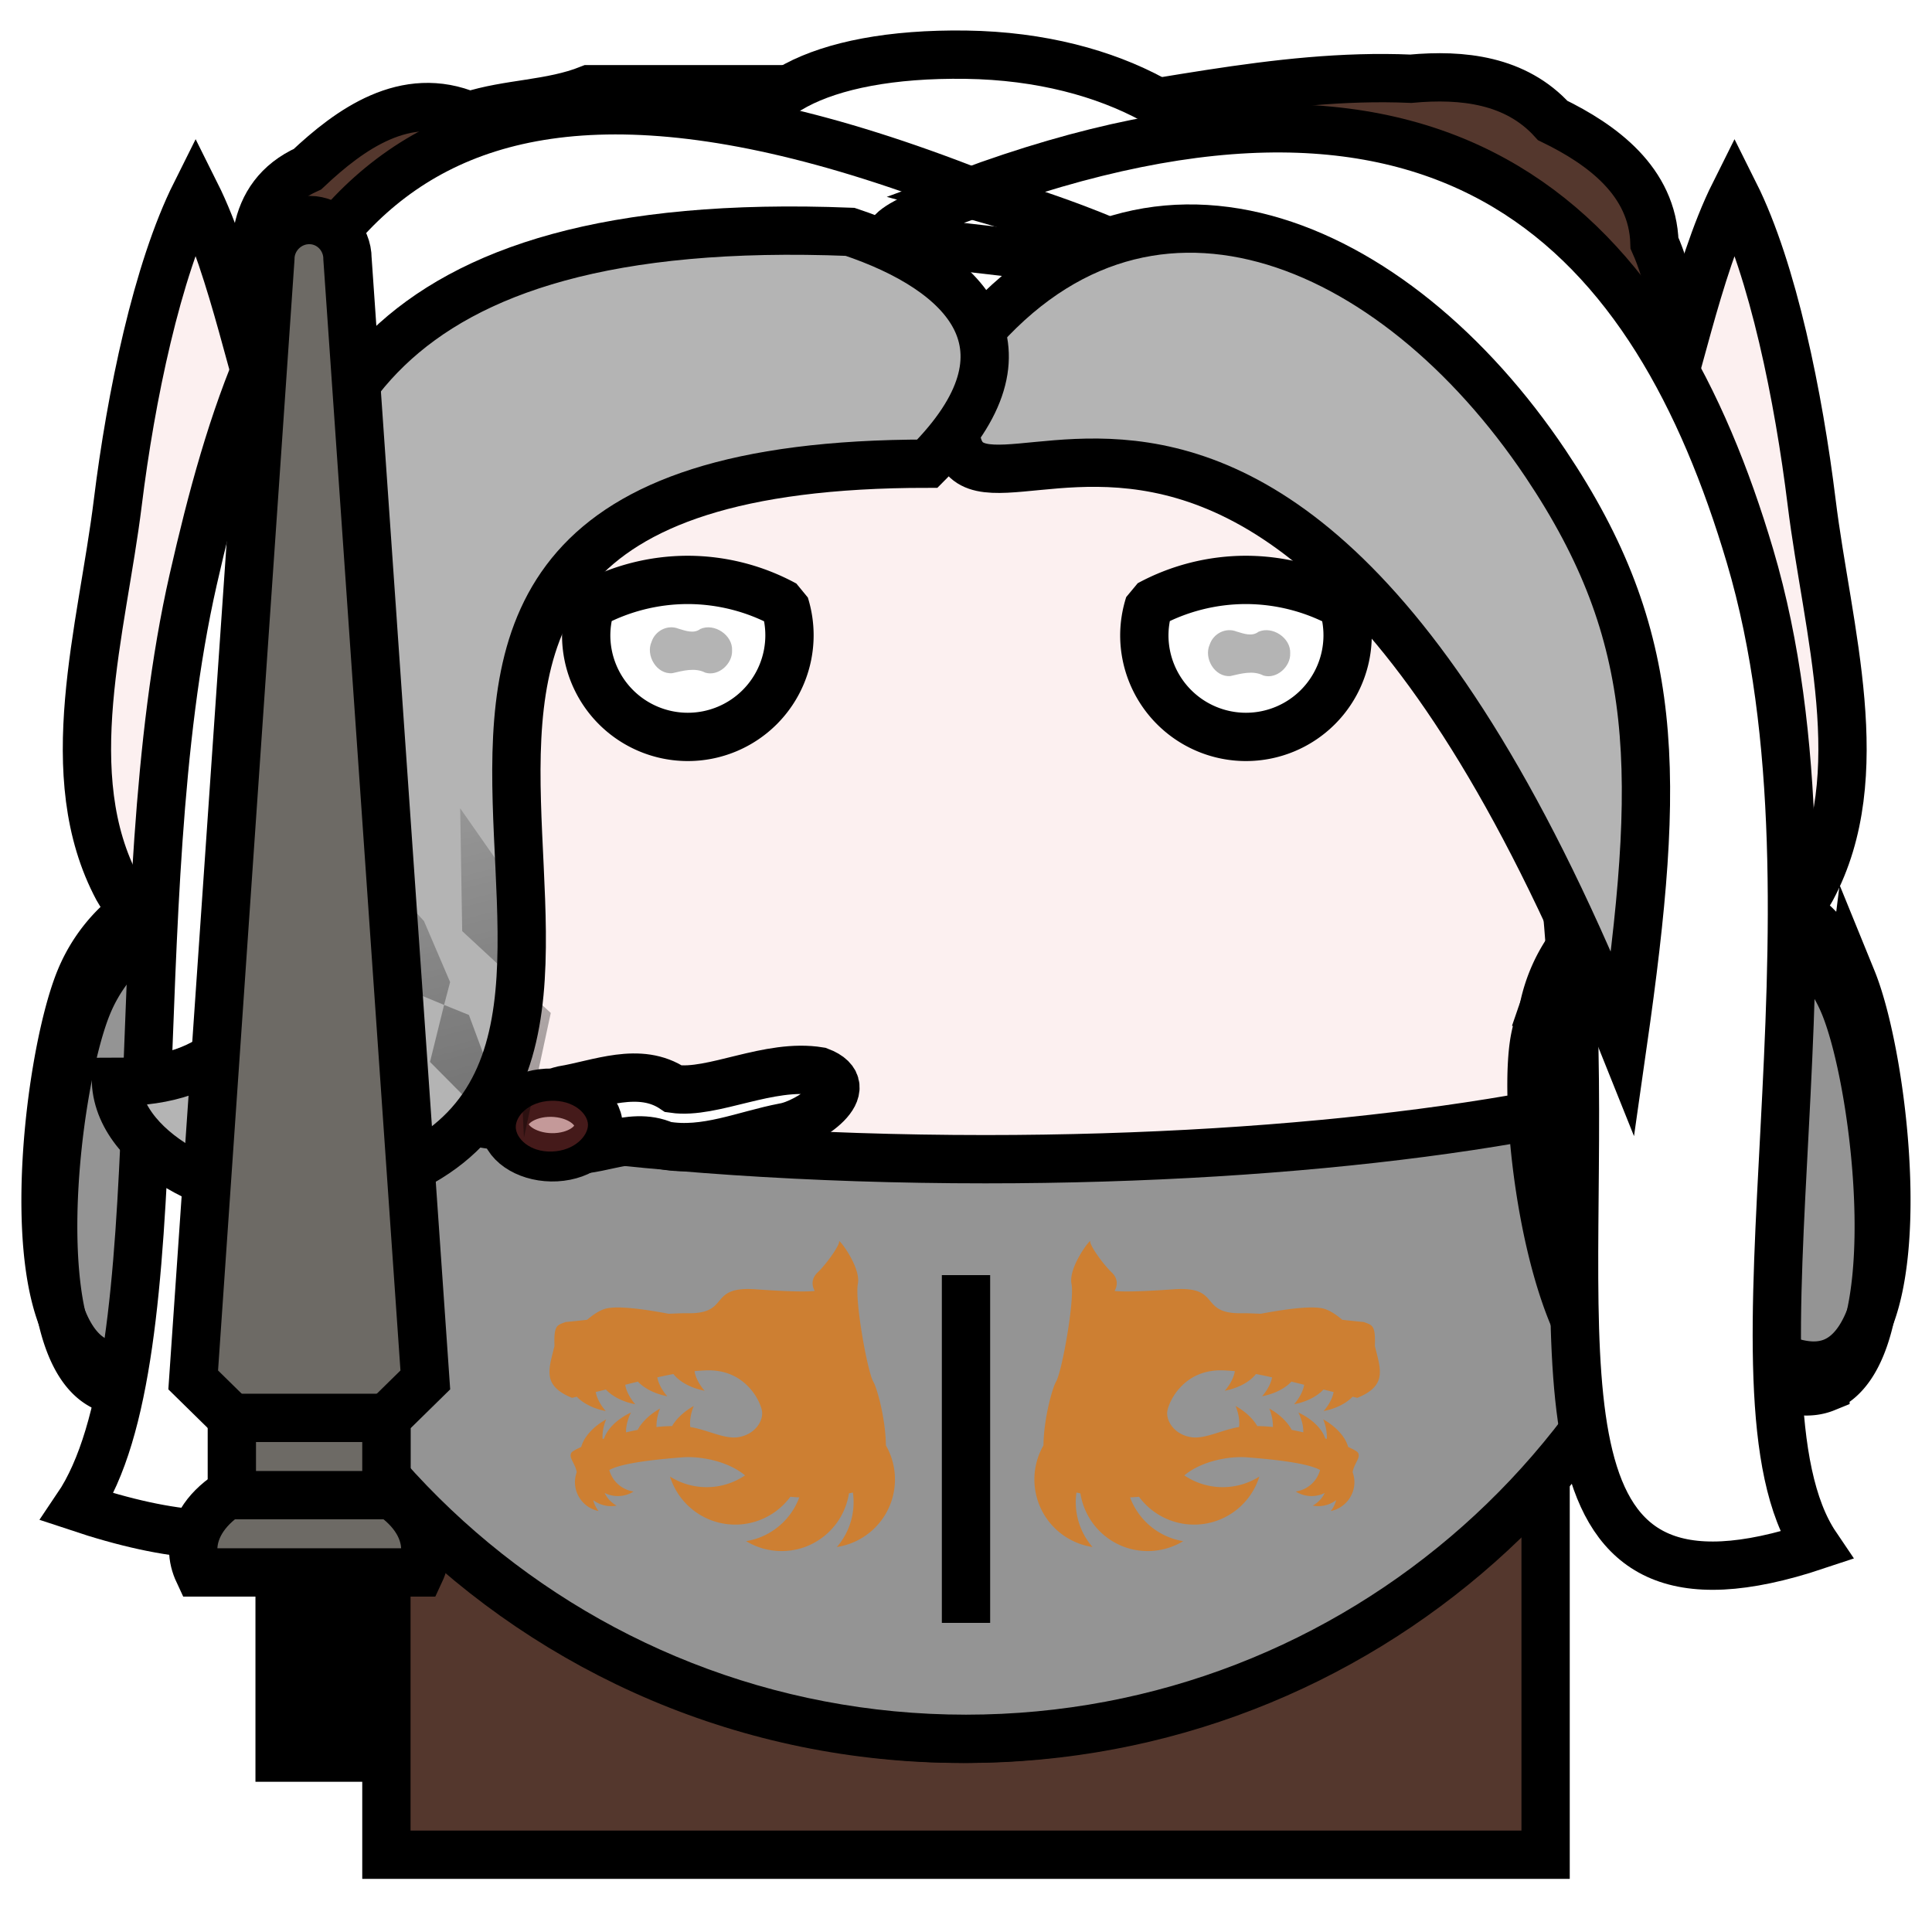 <?xml version="1.0" encoding="UTF-8" standalone="no"?><svg xmlns="http://www.w3.org/2000/svg" viewBox="0 0 90 90">
<defs>
  <filter id="f1" x="-50%" y="-50%" width="200%" height="200%">
    <feGaussianBlur in="SourceGraphic" stdDeviation="2" result="blur" />
    <feColorMatrix in="blur" type="matrix" values="0 0 0 0 0  0 0 0 0 0  0 0 0 0 0  0 0 0 100 -10" result="goo" />
    <feBlend in="SourceGraphic" in2="goo" />
  </filter>
</defs><g filter="url(#f1)"><svg xmlns="http://www.w3.org/2000/svg" viewBox="0 0 90 90" data-tags="back"><defs><linearGradient id="d-PDZLl-a"><stop offset="0"/><stop offset="1" stop-opacity="0"/></linearGradient><linearGradient id="d-PDZLl-b"><stop offset="0" stop-color="#c8eeff"/><stop offset="1" stop-color="#0091ff"/></linearGradient></defs><path d="M18 23.4h54v63H18z" fill="#54372D" data-layer="backpack/body" stroke="#000" stroke-width="2.25" stroke-linecap="square"/><path d="M21.866 5.396c-2.977-1.267-5.58.64-7.54 2.483-2.816 1.263-2.67 4.23-2.077 6.595-2.355 2.358-.333 5.066-.802 7.804-.076 2.403-1.231 5.557.896 7.366 2.91.3 1.901 4.566 4.755 4.597 2.865.043 6.059 1.103 8.74-.085 1.083-2.355 3.13-3.385 5.592-2.267 5.022.679 10.174 1.447 15.183.307 3.676-.179 7.48-1.19 11.036.16 3.257 1.267 6.522.061 9.758-.45 2.949.015 4.85-2.457 7.493-3.327 3.39-.738 4.362-4.178 3.604-7.22-.437-3.299-.034-6.913-1.432-10.033-.084-2.877-2.44-4.594-4.742-5.714-1.72-1.897-4.213-2.165-6.61-1.944-6.303-.273-12.423 1.45-18.648 2.088-2.94-.871-5.982-2.187-9.162-1.6H27.452c-1.789.714-3.765.647-5.586 1.24z" fill="#54372D" data-layer="backpack/bag" stroke="#000" stroke-width="2.25"/></svg><svg xmlns="http://www.w3.org/2000/svg" viewBox="0 0 90 90" data-tags="body+fantasy"><path d="M9.113 9c-1.8 3.6-3.02 9.495-3.625 14.406-.734 5.955-2.832 12.71 0 18 .55 1.027 2.054 1.953 3.343 2.625-.009.325-.03.642-.03.969 0 19.882 16.117 36 36 36 19.881 0 36-16.118 36-36 0-.274.005-.54 0-.812 1.344-.674 2.998-1.67 3.593-2.782 2.831-5.29.733-12.045 0-18C83.789 18.496 82.6 12.6 80.8 9c-1.8 3.6-2.789 9.202-3.594 10.812-1.012 2.025-1.462 4.587-1.656 6.47C69.23 15.921 57.823 9 44.8 9c-12.862 0-24.133 6.76-30.5 16.906-.213-1.84-.649-4.203-1.594-6.094C11.901 18.202 10.913 12.6 9.113 9z" fill="#FCF0F0" data-layer="elf/body" stroke="#000" stroke-width="2.25" stroke-linecap="round"/></svg><svg xmlns="http://www.w3.org/2000/svg" viewBox="0 0 90 90" data-tags="new+clothing+armor"><g class="armor" stroke="#000" stroke-width="2.25"><path d="M9.188 48.781C11.073 66.89 26.392 81.001 45 81.001c18.335-.001 33.474-13.713 35.719-31.438C73.666 52.208 60.748 54 45.906 54c-16.282 0-30.285-2.14-36.718-5.219z" fill="#949494" data-layer="armor-wolf/armor" stroke-linecap="round"/><path d="M45 59.4v16.2" fill="none"/></g><g class="wings" fill="#CD7F32"><path d="M39.088 57.83c.037.167-.576 1.04-1.004 1.45-.428.408-.129.855-.129.855s-.447.093-2.734-.074c-2.288-.168-1.152 1.152-3.198 1.115-.263-.005-.582.014-.878.023-.917-.17-2.394-.415-2.987-.22-.286.094-.56.292-.812.503-.332.036-.92.098-.996.102-.396.152-.556.131-.52 1.115-.256 1.066-.604 1.842.818 2.418l.22-.053c.31.325.804.562 1.35.668 0 0-.38-.407-.466-.886l.473-.117c.308.334.813.579 1.37.687 0 0-.392-.42-.47-.908.184-.047.416-.103.592-.147.31.332.812.574 1.367.682 0 0-.377-.404-.465-.88.253-.056.508-.113.752-.155.296.38.845.66 1.451.777 0 0-.391-.422-.468-.912.187-.017.374-.031.562-.037 1.841-.056 2.528 1.486 2.584 1.914.056.428-.298 1.043-1.06 1.191-.66.13-1.444-.327-2.282-.464-.066-.48.162-.983.162-.983-.436.246-.803.58-1.013.94-.234 0-.474.015-.727.043a2.226 2.226 0 0 1 .168-.862c-.459.258-.841.614-1.045.994-.182.036-.36.073-.539.116-.015-.47.23-.926.23-.926-.602.284-1.093.73-1.253 1.213l-.069.021c-.037-.458.166-.916.166-.916-.575.324-1.031.8-1.162 1.287-.263.119-.446.222-.465.28-.121.242.17.448.256.894a1.375 1.375 0 0 0-.084.463c0 .653.46 1.217 1.1 1.348a1.376 1.376 0 0 1-.248-.506c.31.235.705.328 1.088.256a1.376 1.376 0 0 1-.559-.592c.432.217.945.192 1.354-.067a1.376 1.376 0 0 1-1.135-1c.652-.373 2.636-.53 3.396-.591.796-.065 2.102.152 2.928.84a3.19 3.19 0 0 1-3.496.054 3.19 3.19 0 0 0 1.904 2.03 3.19 3.19 0 0 0 3.703-1.088c.137.012.274.024.416.029a3.19 3.19 0 0 1-2.476 2.039 3.19 3.19 0 0 0 2.77.26 3.19 3.19 0 0 0 2.02-2.487l.184-.037a3.19 3.19 0 0 1-.748 2.537 3.19 3.19 0 0 0 2.295-1.58 3.19 3.19 0 0 0-.01-3.154c-.016-1.27-.422-2.692-.582-2.957-.278-.465-.873-3.793-.724-4.574.149-.781-.912-2.138-.875-1.97zM50.79 57.83c-.038.167.575 1.04 1.003 1.45.428.408.129.855.129.855s.447.093 2.734-.074c2.288-.168 1.152 1.152 3.198 1.115.264-.005.582.014.879.023.916-.17 2.394-.415 2.986-.22.286.094.56.292.812.503.332.036.92.098.996.102.397.152.556.131.52 1.115.256 1.066.604 1.842-.818 2.418l-.22-.053c-.31.325-.804.562-1.35.668 0 0 .38-.407.466-.886l-.473-.117c-.308.334-.813.579-1.37.687 0 0 .392-.42.47-.908-.184-.047-.415-.103-.592-.147-.309.332-.812.574-1.367.682 0 0 .377-.404.465-.88-.253-.056-.508-.113-.752-.155-.296.38-.845.66-1.451.777 0 0 .391-.422.469-.912a9.453 9.453 0 0 0-.563-.037c-1.841-.056-2.528 1.486-2.584 1.914-.056.428.298 1.043 1.06 1.191.66.13 1.444-.327 2.282-.464.066-.48-.162-.983-.162-.983.436.246.803.58 1.013.94.234 0 .474.015.727.043a2.226 2.226 0 0 0-.168-.862c.459.258.841.614 1.045.994.182.036.36.073.539.116.015-.47-.23-.926-.23-.926.602.284 1.094.73 1.253 1.213l.069.021c.037-.458-.166-.916-.166-.916.575.324 1.031.8 1.162 1.287.263.119.447.222.465.28.121.242-.17.448-.256.894.054.148.083.305.084.463 0 .653-.46 1.217-1.1 1.348.117-.15.201-.322.248-.506-.31.235-.705.328-1.088.256.242-.137.437-.343.559-.592a1.376 1.376 0 0 1-1.353-.067 1.376 1.376 0 0 0 1.134-1c-.652-.373-2.636-.53-3.396-.591-.796-.065-2.102.152-2.928.84a3.19 3.19 0 0 0 3.496.054 3.19 3.19 0 0 1-1.904 2.03 3.19 3.19 0 0 1-3.703-1.088 7.268 7.268 0 0 1-.416.029 3.19 3.19 0 0 0 2.476 2.039 3.19 3.19 0 0 1-2.77.26 3.19 3.19 0 0 1-2.02-2.487 9.769 9.769 0 0 1-.184-.037 3.19 3.19 0 0 0 .748 2.537 3.19 3.19 0 0 1-2.295-1.58 3.19 3.19 0 0 1 .01-3.154c.016-1.27.422-2.692.582-2.957.279-.465.873-3.793.724-4.574-.149-.781.912-2.138.875-1.97z" data-layer="armor-wolf/wings"/></g></svg><svg xmlns="http://www.w3.org/2000/svg" viewBox="0 0 90 90" data-tags="pauldron"><g class="pauldrons" color="#000" stroke="#000" stroke-width="2.25"><path d="M4.96 64.65c1.398.57 3.296-.372 5.222-1.972 1.156 1.323 2.368 2.149 3.505 1.987 3.864-.55 5.411-12.124 4.861-15.988a7.086 7.086 0 0 0-.25-1.08 7.577 7.577 0 0 0-.077-.256 7.106 7.106 0 0 0-.045-.126 7.514 7.514 0 0 0-4.27-4.514 7.541 7.541 0 0 0-9.83 4.137c-1.572 3.857-2.973 16.24.883 17.811z" style="isolation:auto;mix-blend-mode:normal;solid-color:#000;solid-opacity:1" fill="#949494" data-layer="moulded-pauldrons/pauldrons" overflow="visible"/><path d="M3.72 45.636a7.54 7.54 0 1 1 13.966 5.692c-1.572 3.857-9.226 13.69-13.083 12.117-3.856-1.572-2.455-13.953-.883-17.81z" style="isolation:auto;mix-blend-mode:normal;solid-color:#000;solid-opacity:1" overflow="visible" fill="none"/><path d="M85.037 64.65c-1.398.57-3.296-.372-5.222-1.972-1.157 1.323-2.368 2.149-3.505 1.987-3.864-.55-5.411-12.124-4.861-15.988.053-.373.142-.731.25-1.08.024-.086.049-.171.077-.256l.045-.126a7.514 7.514 0 0 1 4.27-4.514 7.541 7.541 0 0 1 9.83 4.137c1.572 3.857 2.973 16.24-.884 17.811z" style="isolation:auto;mix-blend-mode:normal;solid-color:#000;solid-opacity:1" fill="#949494" data-layer="moulded-pauldrons/pauldrons" overflow="visible"/><path d="M86.277 45.636a7.54 7.54 0 1 0-13.966 5.692c1.572 3.857 9.226 13.69 13.082 12.117 3.857-1.572 2.456-13.953.884-17.81z" style="isolation:auto;mix-blend-mode:normal;solid-color:#000;solid-opacity:1" overflow="visible" fill="none"/></g></svg><svg xmlns="http://www.w3.org/2000/svg" viewBox="0 0 90 90" data-tags="hair"><defs><linearGradient id="d-CLziu-a"><stop offset="0"/><stop offset="1" stop-opacity="0"/></linearGradient></defs><g fill="#ffffff" stroke="#000" stroke-width="2.25"><path d="M50.4 16.2C30.113 11.745 31.006 2.349 45 2.548c13.994.199 19.272 12.722 5.4 13.652z" data-layer="michelle-hair/hair"/><path d="M45.45 9C18-1.8 12.428 11.933 9 27c-3.428 15.067-.633 36.155-5.4 43.2 18.105 6.035 12.836-10.245 18-28.8 2.268-8.15-2.231-18.564 10.8-23.4 1.061-.394 74.7.31 9.55-6.811-1.98-.217 2.955-2.042 3.5-2.189z" data-layer="michelle-hair/hair"/><path d="M45 9C67.796.533 77.112 11.028 81.522 25.903 86.487 42.653 79.833 64.955 84.6 72 57.6 81 94.772 22.401 45 9z" data-layer="michelle-hair/hair"/></g><g fill="#b4b4b4" stroke="#000" stroke-width="2.25"><path d="M45 16.2C41.4 32.4 57.6 3.6 75.6 48.6c1.8-12.6 1.798-18.947-3.6-27C64.938 11.066 53.161 6 45 16.2z" data-layer="michelle-hair/accent"/><path d="M43.2 21.6c5.4-5.4 1.8-9-3.6-10.8C-5.4 9 25.2 50.4 5.4 50.4c.18 3.494 5.528 5.828 9 5.4 23.4-3.6-7.2-34.2 28.8-34.2z" data-layer="michelle-hair/accent"/></g></svg><svg xmlns="http://www.w3.org/2000/svg" viewBox="0 0 90 90" data-tags="eyes"><g class="eyes" fill="#ffffff" stroke="#000" stroke-width="2.25" stroke-linecap="round" stroke-linejoin="bevel"><path d="M32.043 34.328a4.735 4.735 0 0 1-4.736-4.736 4.735 4.735 0 0 1 .228-1.434 9.47 9.47 0 0 1 4.508-1.144 9.47 9.47 0 0 1 4.516 1.158 4.735 4.735 0 0 1 .218 1.42 4.735 4.735 0 0 1-4.734 4.736zM58.043 34.328a4.735 4.735 0 0 1-4.736-4.736 4.735 4.735 0 0 1 .228-1.434 9.47 9.47 0 0 1 4.508-1.144 9.47 9.47 0 0 1 4.516 1.158 4.735 4.735 0 0 1 .218 1.42 4.735 4.735 0 0 1-4.734 4.736z" data-layer="eyes-goat/eyes"/></g><g class="pupil" fill="#b4b4b4" color="#000"><path style="marker:none" d="M34.103 30.302c.038-.718-.833-1.291-1.477-1.003-.31.236-.695.083-1.023-.014-.51-.2-1.08.097-1.25.61-.287.637.237 1.529.965 1.465.499-.114 1.054-.274 1.54-.024.615.183 1.271-.417 1.245-1.034zM60.102 30.435c.038-.719-.833-1.291-1.477-1.004-.31.237-.695.084-1.023-.013-.51-.2-1.08.097-1.25.61-.287.637.237 1.529.965 1.465.5-.114 1.054-.274 1.54-.024.615.183 1.271-.417 1.245-1.034z" data-layer="eyes-goat/pupil" overflow="visible"/></g></svg><svg xmlns="http://www.w3.org/2000/svg" viewBox="0 0 90 90" data-tags="accessory+face"><defs><linearGradient y2="26.413" x2="17.862" y1="60.735" x1="26.752" gradientUnits="userSpaceOnUse" id="d-GJksk-a"><stop offset="0"/><stop offset="1" stop-opacity="0"/></linearGradient></defs><g class="cigar" fill="#ffffff" color="#000" stroke="#000" stroke-width="2.25"><path style="marker:none" d="M31.381 50.722c-1.585-1.069-3.498-.214-5.177.06-1.284.28-1.654 2.343-.253 2.72 1.669.393 3.353-.883 5.006-.144 1.893.339 3.728-.495 5.558-.845 1.097-.172 3.674-1.85 1.65-2.61-2.353-.389-4.958 1.084-6.784.819z" data-layer="action-hero-cigarette/cigar" overflow="visible"/><path style="marker:none" d="M27.87 52.29c.12.83-.76 1.553-1.965 1.618-1.205.064-2.278-.556-2.398-1.384-.12-.83.76-1.553 1.965-1.618 1.205-.064 2.278.556 2.398 1.384z" data-layer="action-hero-cigarette/cigar" overflow="visible"/></g><path style="marker:none" d="M24.026 52.508c.007.52.646 1.171 1.691 1.135 1.045-.037 1.68-.731 1.673-1.251-.008-.52-.677-1.15-1.722-1.113-1.045.037-1.65.709-1.642 1.229z" color="#000" overflow="visible" opacity=".5" fill="#8b3535"/><path d="M18.5 26.406l-2.969 1.719-1.219 2.75L14 33.469s.313 2.962.313 3.343c0 .382 2.468 2.844 2.468 2.844l.157.188.125-2.188 1.156-2.468.281-5.157v-3.625zm-1.563 13.438l-.062 1.343-.969 1.626 2.969 3.25 1.813.75.28-1.063-1.218-2.844-2.813-3.062zm3.75 6.968l-.656 2.657 4.188 4.218-2.375-6.406-1.157-.468zm.75-9.156l.094 5.719 2.532 2.344-.22-4.625-2.405-3.438zm2.625 8.063L24.407 53l1.25-5.813-1.593-1.468z" opacity=".5" fill="url(#d-GJksk-a)"/></svg><svg xmlns="http://www.w3.org/2000/svg" viewBox="0 0 90 90" data-tags="left-hand+weapon"><g class="lance" stroke="#000"><path d="M14.406 10.25c-.994 0-1.812.818-1.812 1.812L9 64.282l1.813 1.78V69.5C9.712 70.159 9 71.123 9 72.187c0 .373.092.725.25 1.063h10.313c.158-.338.25-.69.25-1.063 0-1.062-.716-2.028-1.813-2.687v-3.438l1.813-1.78-3.625-52.22c0-.994-.787-1.812-1.782-1.812z" fill="#6D6A65" data-layer="lance-left/lance" stroke-width="2.25"/><path fill="#6D6A65" data-layer="lance-left/lance" stroke-width="2.25" d="M10.8 66.05H18v3.6h-7.2z"/><path d="M14.4 72.202v10.8z" fill="none" stroke-width="5"/></g></svg></g></svg>